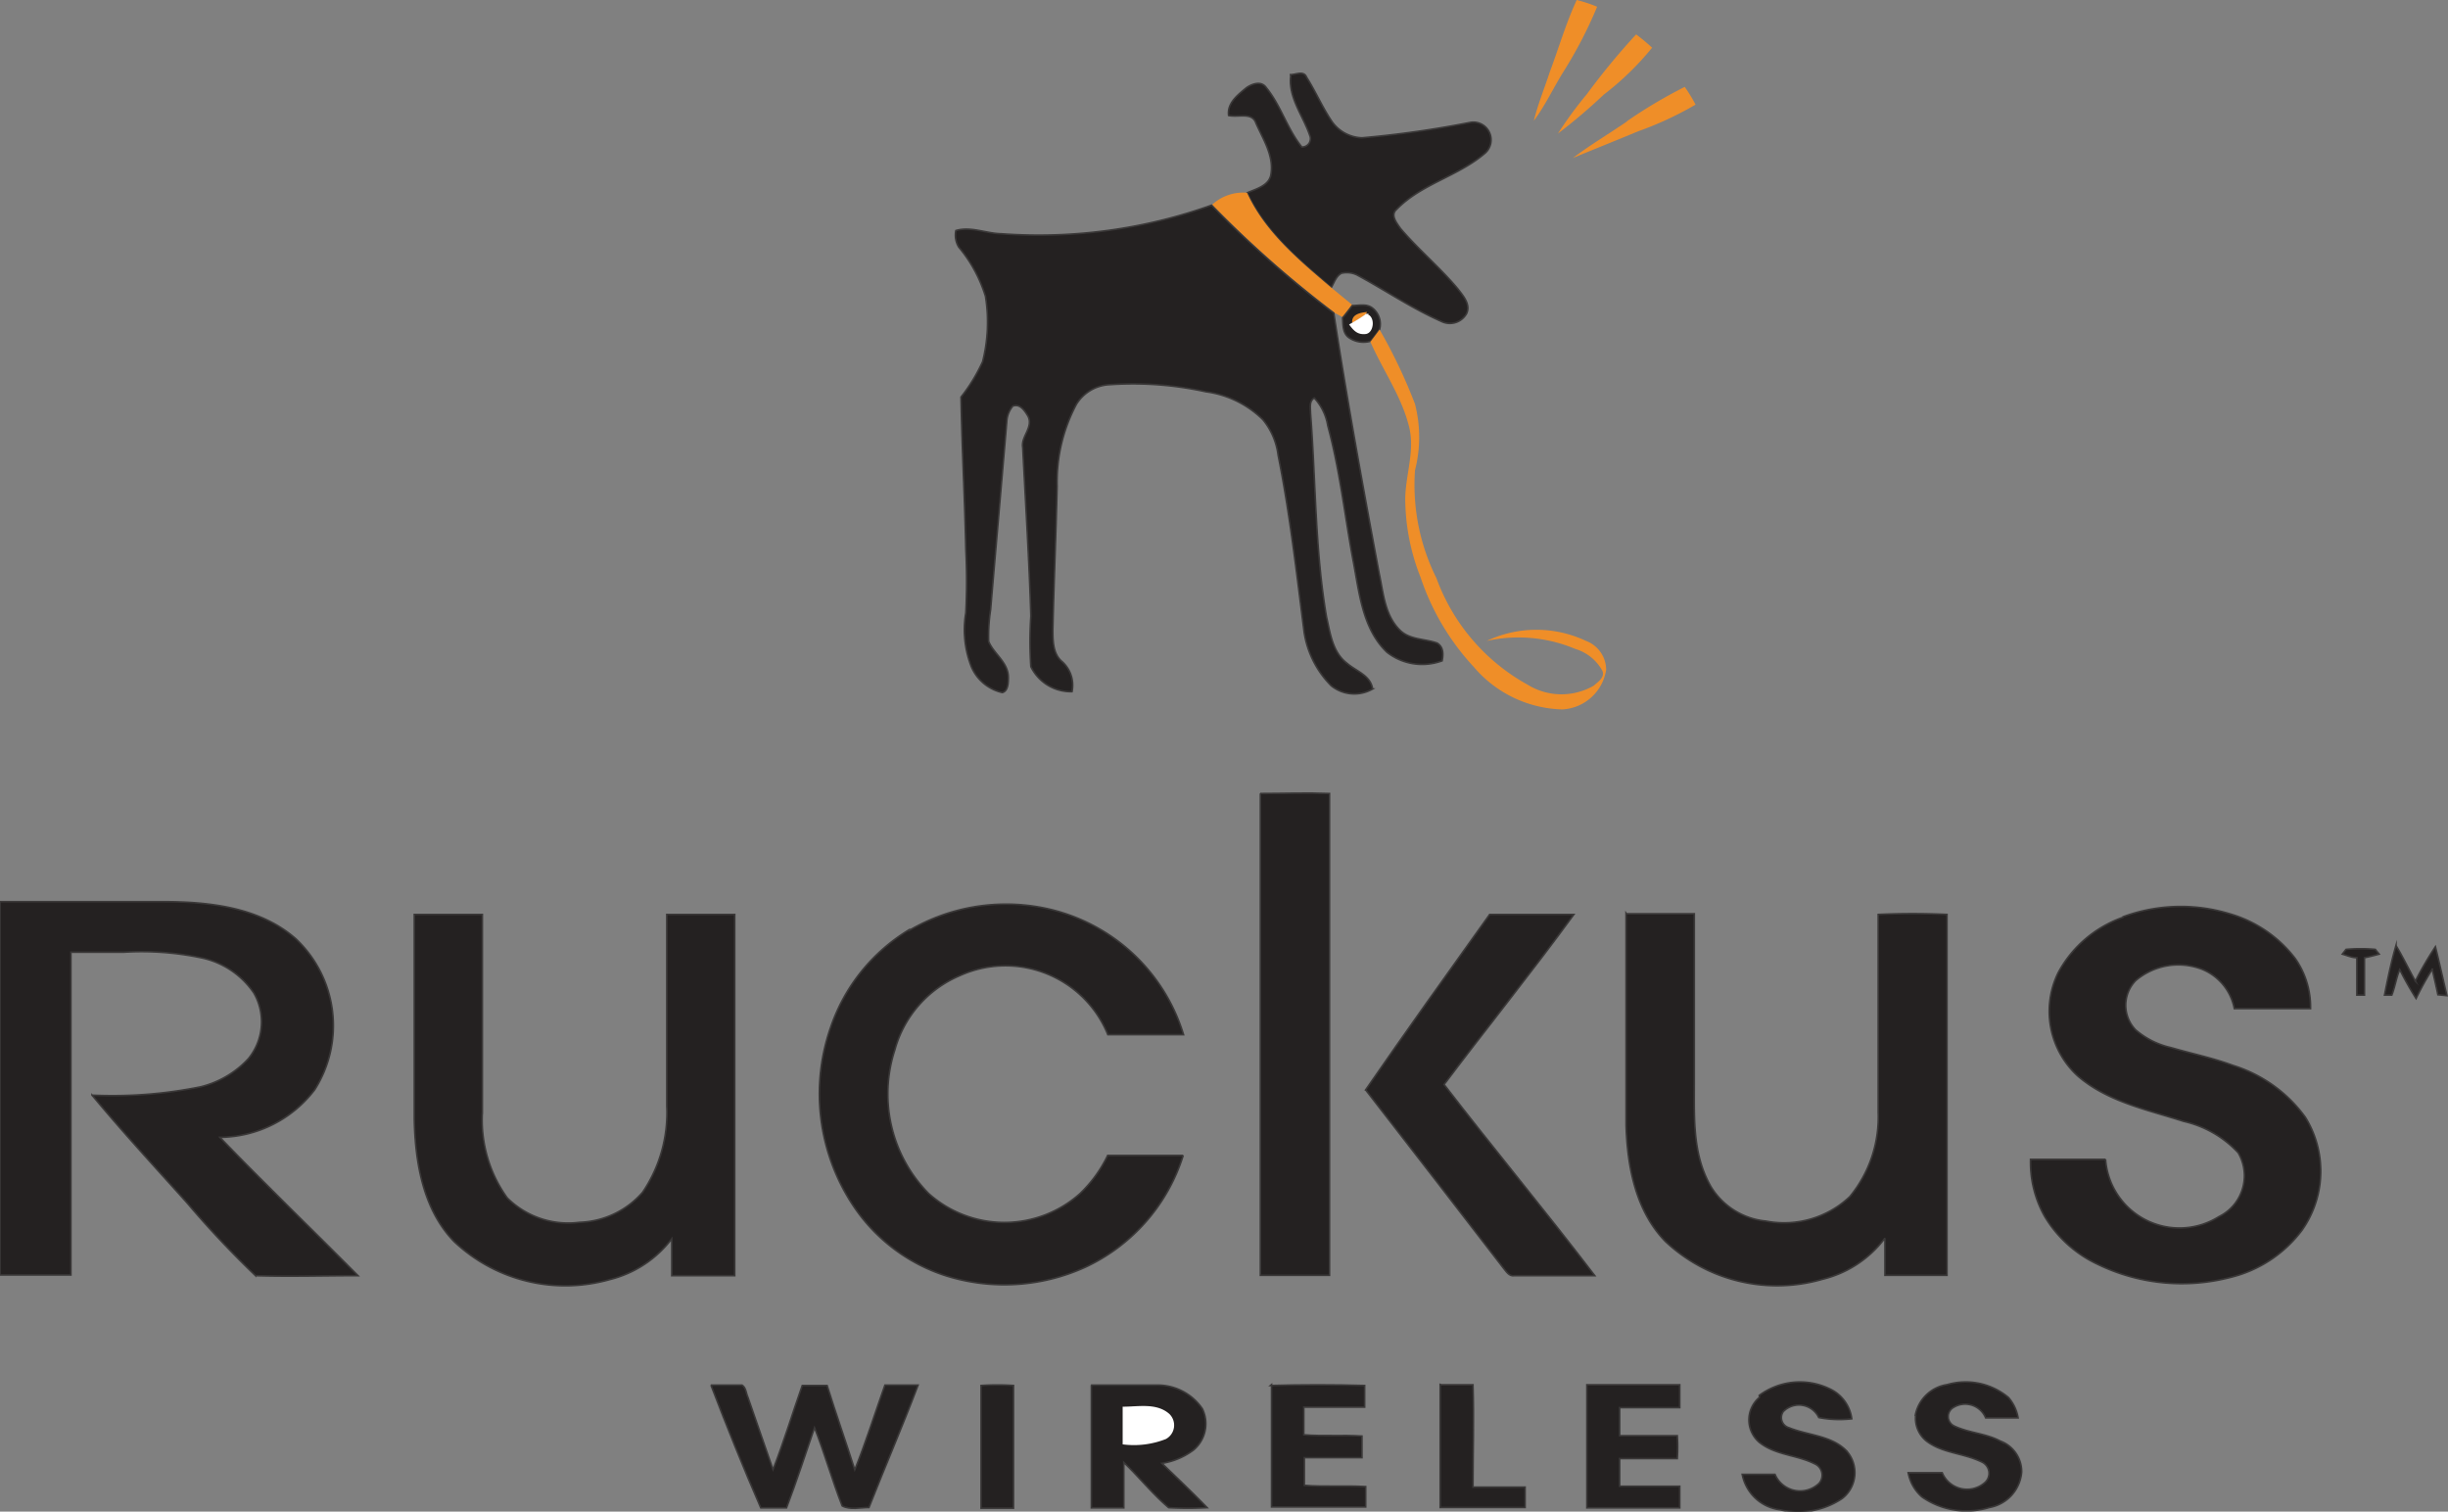 <svg xmlns="http://www.w3.org/2000/svg" viewBox="0 0 138.04 85.23"><rect x="0" y="0" width="138.04" height="85.23" fill="#808080" stroke="none"/><defs><style>.cls-1{fill:#ef8e28;}.cls-2{fill:#242121;stroke:#3a3838;}.cls-2,.cls-3{stroke-miterlimit:10;stroke-width:0.09px;}.cls-3{fill:#fff;stroke:#fff;}</style></defs><g id="Layer_2" data-name="Layer 2"><g id="Capa_1" data-name="Capa 1"><path class="cls-1" d="M88.91,0a8.15,8.15,0,0,1,1.15.38,24.43,24.43,0,0,1-1.94,3.73c-.56.91-1,1.86-1.63,2.7.23-.93.59-1.81.89-2.72.51-1.36.92-2.78,1.53-4.09Z"/><path class="cls-1" d="M92.26,1.94a10.52,10.52,0,0,1,.9.75,16.29,16.29,0,0,1-2.73,2.65,31.43,31.43,0,0,1-2.58,2.19,22.21,22.21,0,0,1,1.63-2.22,39.16,39.16,0,0,1,2.78-3.37Z"/><path class="cls-2" d="M72.77,4.21c.3,0,.75-.25.91.15.52.82.9,1.72,1.44,2.51a2.16,2.16,0,0,0,1.68.9,57.77,57.77,0,0,0,6.12-.87,1,1,0,0,1,.77,1.78c-1.49,1.26-3.55,1.7-4.93,3.12-.38.32,0,.77.21,1.08,1,1.18,2.23,2.2,3.23,3.4.31.4.74.88.5,1.4a1.08,1.08,0,0,1-1.45.43c-1.61-.71-3.07-1.7-4.61-2.54a1.32,1.32,0,0,0-1-.16c-.3.16-.41.53-.57.8-1.81-1.54-3.73-3.14-4.74-5.34.51-.22,1.21-.4,1.33-1,.2-1.06-.43-2-.84-2.93-.22-.64-1-.3-1.54-.43-.09-.7.52-1.16,1-1.56.3-.21.84-.43,1.13,0,.82,1,1.18,2.33,2,3.34a.47.47,0,0,0,.44-.67c-.37-1.09-1.2-2.1-1.07-3.32Z"/><path class="cls-1" d="M91.72,6.85A27.16,27.16,0,0,1,95,4.9a8.59,8.59,0,0,1,.61,1,19,19,0,0,1-3.23,1.5c-1.23.51-2.45,1-3.69,1.51,1-.75,2.06-1.38,3.08-2.08Z"/><path class="cls-1" d="M68.32,11.57a2.57,2.57,0,0,1,2-.7c1,2.2,2.93,3.8,4.74,5.34l1.22,1q-.27.36-.54.69l-.5-.27a61.38,61.38,0,0,1-6.89-6.08Z"/><path class="cls-2" d="M56.47,13.18a29,29,0,0,0,11.85-1.61,61.38,61.38,0,0,0,6.89,6.08c.75,4.91,1.65,9.81,2.56,14.68.24,1.1.31,2.35,1.17,3.2.55.55,1.4.48,2.1.73.37.22.35.65.28,1a3.22,3.22,0,0,1-3.12-.49c-1.41-1.36-1.56-3.44-1.92-5.27-.46-2.49-.73-5-1.41-7.5a3,3,0,0,0-.76-1.56c-.3.18-.21.56-.21.85.3,3.82.25,7.69.9,11.49.21.92.34,2,1.16,2.62.52.45,1.33.68,1.44,1.45a2.07,2.07,0,0,1-2.34-.19,5.45,5.45,0,0,1-1.52-3c-.43-3.36-.81-6.73-1.47-10a3.9,3.9,0,0,0-.86-2A5.63,5.63,0,0,0,68,22.09a19.25,19.25,0,0,0-5.56-.39,2.33,2.33,0,0,0-1.74,1.09,9.33,9.33,0,0,0-1.09,4.63c-.06,2.69-.18,5.38-.24,8.07,0,.63,0,1.4.54,1.83A1.79,1.79,0,0,1,60.45,39a2.51,2.51,0,0,1-2.32-1.41,21,21,0,0,1,0-2.86c-.1-3.17-.3-6.33-.46-9.5-.11-.61.61-1.13.3-1.76-.18-.3-.45-.73-.86-.57a1.48,1.48,0,0,0-.34.89c-.3,3.54-.61,7.05-.91,10.59a9.68,9.68,0,0,0-.11,1.79c.29.7,1.09,1.16,1.11,2,0,.3,0,.79-.34.88a2.49,2.49,0,0,1-1.74-1.44,5.72,5.72,0,0,1-.32-3.06,35.44,35.44,0,0,0,0-3.57c-.06-2.87-.22-5.74-.27-8.59a9.77,9.77,0,0,0,1.22-2,9.13,9.13,0,0,0,.16-3.68,7.94,7.94,0,0,0-1.51-2.78,1.3,1.3,0,0,1-.16-.93c.84-.25,1.69.16,2.55.18Z"/><path class="cls-2" d="M76.25,17.23c.37,0,.8-.12,1.13.13a1.14,1.14,0,0,1,.41,1.22c-.14.21-.32.43-.48.65a1.44,1.44,0,0,1-1.26-.2c-.34-.25-.32-.72-.34-1.11q.27-.33.54-.69Z"/><path class="cls-1" d="M76.25,18.22c-.06-.5.45-.59.84-.63l-.09.15a7.85,7.85,0,0,1-.75.48Z"/><path class="cls-3" d="M77,17.74c.52.05.45,1,0,1.05s-.65-.21-.86-.48l.16-.09a7.85,7.85,0,0,0,.75-.48Z"/><path class="cls-1" d="M77.31,19.23c.16-.22.34-.44.48-.65a29.59,29.59,0,0,1,2,4.2,7.52,7.52,0,0,1,0,3.74A11.78,11.78,0,0,0,81,32.6a11.27,11.27,0,0,0,5.13,6,3.64,3.64,0,0,0,3.74.06c.24-.22.63-.45.49-.83a2.59,2.59,0,0,0-1.53-1.24,8.26,8.26,0,0,0-5-.45,6.56,6.56,0,0,1,5.61,0,1.75,1.75,0,0,1,1.13,1.62A2.64,2.64,0,0,1,88.1,40a6.78,6.78,0,0,1-5-2.4,13.86,13.86,0,0,1-3-5.06,12.1,12.1,0,0,1-.86-4.37c0-1.38.57-2.75.21-4.13-.43-1.72-1.48-3.17-2.18-4.78Z"/><path class="cls-2" d="M71.06,44.74c1.31,0,2.61-.05,3.91,0q0,13.59,0,27.17c-1.29,0-2.59,0-3.9,0V44.74Z"/><path class="cls-2" d="M.05,50.84c3.05,0,6.09,0,9.14,0,2.6,0,5.47.31,7.5,2.1a6.73,6.73,0,0,1,1.06,8.5,6.8,6.8,0,0,1-5.35,2.69c2.55,2.64,5.2,5.19,7.79,7.8-1.92,0-3.86.06-5.78,0a53.14,53.14,0,0,1-3.84-4.08c-1.79-2-3.64-4-5.38-6.1a25.05,25.05,0,0,0,6.12-.47A5.45,5.45,0,0,0,14,59.7,3.28,3.28,0,0,0,14.32,56a4.75,4.75,0,0,0-3-2A16.43,16.43,0,0,0,7,53.69c-1,0-2,0-3,0,0,6.06,0,12.14,0,18.2-1.33,0-2.66,0-4,0V50.84Z"/><path class="cls-2" d="M51.27,52.46a10.81,10.81,0,0,1,7.53-1.28,10.37,10.37,0,0,1,7.94,7.16c-1.43,0-2.85,0-4.27,0A6.23,6.23,0,0,0,54.15,55a6.38,6.38,0,0,0-3.69,4.2,8,8,0,0,0,1.9,8.09,6.4,6.4,0,0,0,8.55,0,7.47,7.47,0,0,0,1.55-2.14c1.41,0,2.85,0,4.26,0a10.37,10.37,0,0,1-5.54,6.31,11,11,0,0,1-7.8.49,9.89,9.89,0,0,1-5.29-4,11.39,11.39,0,0,1-1.24-10.06,10.31,10.31,0,0,1,4.42-5.47Z"/><path class="cls-2" d="M119.72,51.69a9.44,9.44,0,0,1,6-.17,7.11,7.11,0,0,1,3.71,2.53,4.77,4.77,0,0,1,.86,2.82c-1.43,0-2.87,0-4.3,0a3,3,0,0,0-1.8-2.21,3.71,3.71,0,0,0-3.76.63,2,2,0,0,0,0,2.78,4.58,4.58,0,0,0,2,1c1.16.34,2.35.58,3.48,1A7.93,7.93,0,0,1,130,63a5.77,5.77,0,0,1-.18,6.35,7.15,7.15,0,0,1-4.1,2.69,10.84,10.84,0,0,1-7.43-.75,6.86,6.86,0,0,1-3-2.71,6.22,6.22,0,0,1-.79-3.21c1.42,0,2.83,0,4.23,0a4.18,4.18,0,0,0,6.39,3.23A2.57,2.57,0,0,0,126.21,65a6,6,0,0,0-3.07-1.77c-2.06-.66-4.32-1.11-6-2.58a4.94,4.94,0,0,1-1.08-5.81,6.66,6.66,0,0,1,3.66-3.12Z"/><path class="cls-2" d="M91.71,51.52c1.27,0,2.56,0,3.83,0v9.6c0,2-.09,4,.94,5.79a4.08,4.08,0,0,0,3.1,1.94,5.39,5.39,0,0,0,4.73-1.38,7.06,7.06,0,0,0,1.6-4.74c0-3.73,0-7.46,0-11.17,1.29-.06,2.58-.06,3.88,0,0,6.78,0,13.56,0,20.35-1.17,0-2.35,0-3.5,0,0-.7,0-1.4,0-2.1a6.24,6.24,0,0,1-3.51,2.32A9.19,9.19,0,0,1,93.91,70c-1.68-1.72-2.15-4.23-2.22-6.56,0-4,0-8,0-11.95Z"/><path class="cls-2" d="M23.36,51.56c1.27,0,2.57,0,3.84,0,0,3.71,0,7.42,0,11.14a7.55,7.55,0,0,0,1.4,4.84,4.88,4.88,0,0,0,4.07,1.38,4.92,4.92,0,0,0,3.57-1.7,8,8,0,0,0,1.36-4.85c0-3.6,0-7.21,0-10.81,1.27,0,2.56,0,3.83,0V71.93c-1.18,0-2.36,0-3.55,0,0-.7,0-1.38,0-2.08a6.29,6.29,0,0,1-3.5,2.3A9.13,9.13,0,0,1,25.6,70c-1.75-1.81-2.19-4.46-2.24-6.9V51.56Z"/><path class="cls-2" d="M77,61.46c2.29-3.32,4.64-6.6,7-9.9,1.57,0,3.17,0,4.75,0-2.37,3.25-4.9,6.38-7.32,9.59,2.8,3.63,5.72,7.14,8.5,10.78-1.51,0-3,0-4.52,0-.32.06-.48-.25-.66-.46q-3.85-5-7.73-10Z"/><path class="cls-2" d="M132.29,53.53a9.09,9.09,0,0,1,1.65,0l.22.27c-.27.07-.56.15-.83.2,0,.72,0,1.42,0,2.11h-.43c0-.69,0-1.39,0-2.11-.29,0-.56-.13-.82-.2l.21-.27Z"/><path class="cls-2" d="M135.11,53.32c.39.64.71,1.32,1.09,2a19.63,19.63,0,0,1,1.13-1.94c.23.92.43,1.83.65,2.76l-.51-.05c-.1-.49-.21-.95-.32-1.44a17.67,17.67,0,0,0-.91,1.65,18.49,18.49,0,0,1-.92-1.63c-.2.47-.27,1-.45,1.44l-.41,0c.18-.93.38-1.88.65-2.81Z"/><path class="cls-2" d="M81.27,78.08h1.79c.06,1.91,0,3.85,0,5.77,1,0,2,0,2.94,0V85c-1.6,0-3.19,0-4.79,0,0-2.31,0-4.62,0-6.94Z"/><path class="cls-2" d="M89.54,78.08h5.18q0,.65,0,1.29c-1.13,0-2.26,0-3.39,0v1.58c1.08,0,2.15,0,3.25,0a9.26,9.26,0,0,1,0,1.29c-1.1,0-2.17,0-3.25,0V83.8q1.69,0,3.39,0c0,.42,0,.83,0,1.22-1.74,0-3.5,0-5.24,0,0-2.31,0-4.62,0-6.94Z"/><path class="cls-2" d="M99.2,78.68a3.85,3.85,0,0,1,4-.36A2.17,2.17,0,0,1,104.42,80a6.07,6.07,0,0,1-1.86-.07,1.24,1.24,0,0,0-2-.34.59.59,0,0,0,.32.91c1.06.43,2.35.43,3.21,1.27a1.84,1.84,0,0,1-.22,2.73,4.45,4.45,0,0,1-3.49.63,2.49,2.49,0,0,1-2.14-2h1.85a1.54,1.54,0,0,0,2.49.5.7.7,0,0,0-.27-1.1c-1-.5-2.2-.48-3.1-1.2a1.66,1.66,0,0,1,0-2.54Z"/><path class="cls-2" d="M108,79.81a2.15,2.15,0,0,1,1.8-1.74,3.76,3.76,0,0,1,3.46.73,2.36,2.36,0,0,1,.54,1.15c-.61,0-1.22,0-1.83,0a1.25,1.25,0,0,0-1.89-.54.59.59,0,0,0,.13,1c.83.39,1.78.41,2.58.84A1.84,1.84,0,0,1,114,83a2.21,2.21,0,0,1-1.82,2,4.39,4.39,0,0,1-3.81-.6,2.39,2.39,0,0,1-.77-1.36c.65,0,1.28,0,1.92,0a1.52,1.52,0,0,0,2.42.54.7.7,0,0,0-.16-1.13c-1-.5-2.12-.5-3-1.09a1.64,1.64,0,0,1-.76-1.54Z"/><path class="cls-2" d="M40.08,78.1c.59,0,1.18,0,1.77,0,.22.15.22.45.32.67.47,1.36.95,2.72,1.42,4.09.61-1.56,1.09-3.16,1.65-4.74.47,0,.93,0,1.4,0,.5,1.6,1.06,3.18,1.56,4.75.63-1.56,1.13-3.17,1.7-4.77.63,0,1.24,0,1.87,0C50.89,80.43,49.9,82.71,49,85c-.5,0-1.06.15-1.51-.09-.57-1.45-1-3-1.56-4.41-.52,1.51-1,3-1.58,4.52-.48,0-1,0-1.45,0-1-2.29-1.92-4.6-2.81-6.92Z"/><path class="cls-2" d="M55.32,78.12a14,14,0,0,1,1.83,0c0,2.3,0,4.61,0,6.92q-.91,0-1.83,0c0-2.31,0-4.6,0-6.9Z"/><path class="cls-2" d="M61.52,78.1c1.21,0,2.43,0,3.63,0a3.06,3.06,0,0,1,2.65,1.33,1.93,1.93,0,0,1-.5,2.33,4,4,0,0,1-1.78.75c.86.83,1.72,1.64,2.55,2.5a19.64,19.64,0,0,1-2.17,0c-.91-.77-1.67-1.73-2.53-2.55,0,.86,0,1.72,0,2.56q-.91,0-1.83,0,0-3.47,0-6.92Z"/><path class="cls-2" d="M71.64,78.12c1.77-.05,3.55-.05,5.31,0,0,.39,0,.81,0,1.22-1.15,0-2.3,0-3.43,0,0,.52,0,1,0,1.56,1.09.09,2.18,0,3.28.07,0,.41,0,.81,0,1.22-1.08,0-2.17,0-3.25,0,0,.52,0,1,0,1.56,1.14.09,2.31,0,3.46.07,0,.38,0,.77,0,1.15-1.78,0-3.54,0-5.31,0,0-2.31,0-4.6,0-6.9Z"/><path class="cls-3" d="M63.35,79.36c.85,0,1.85-.22,2.55.39a.84.84,0,0,1-.18,1.35,4.85,4.85,0,0,1-2.37.3v-2Z"/></g></g></svg>
